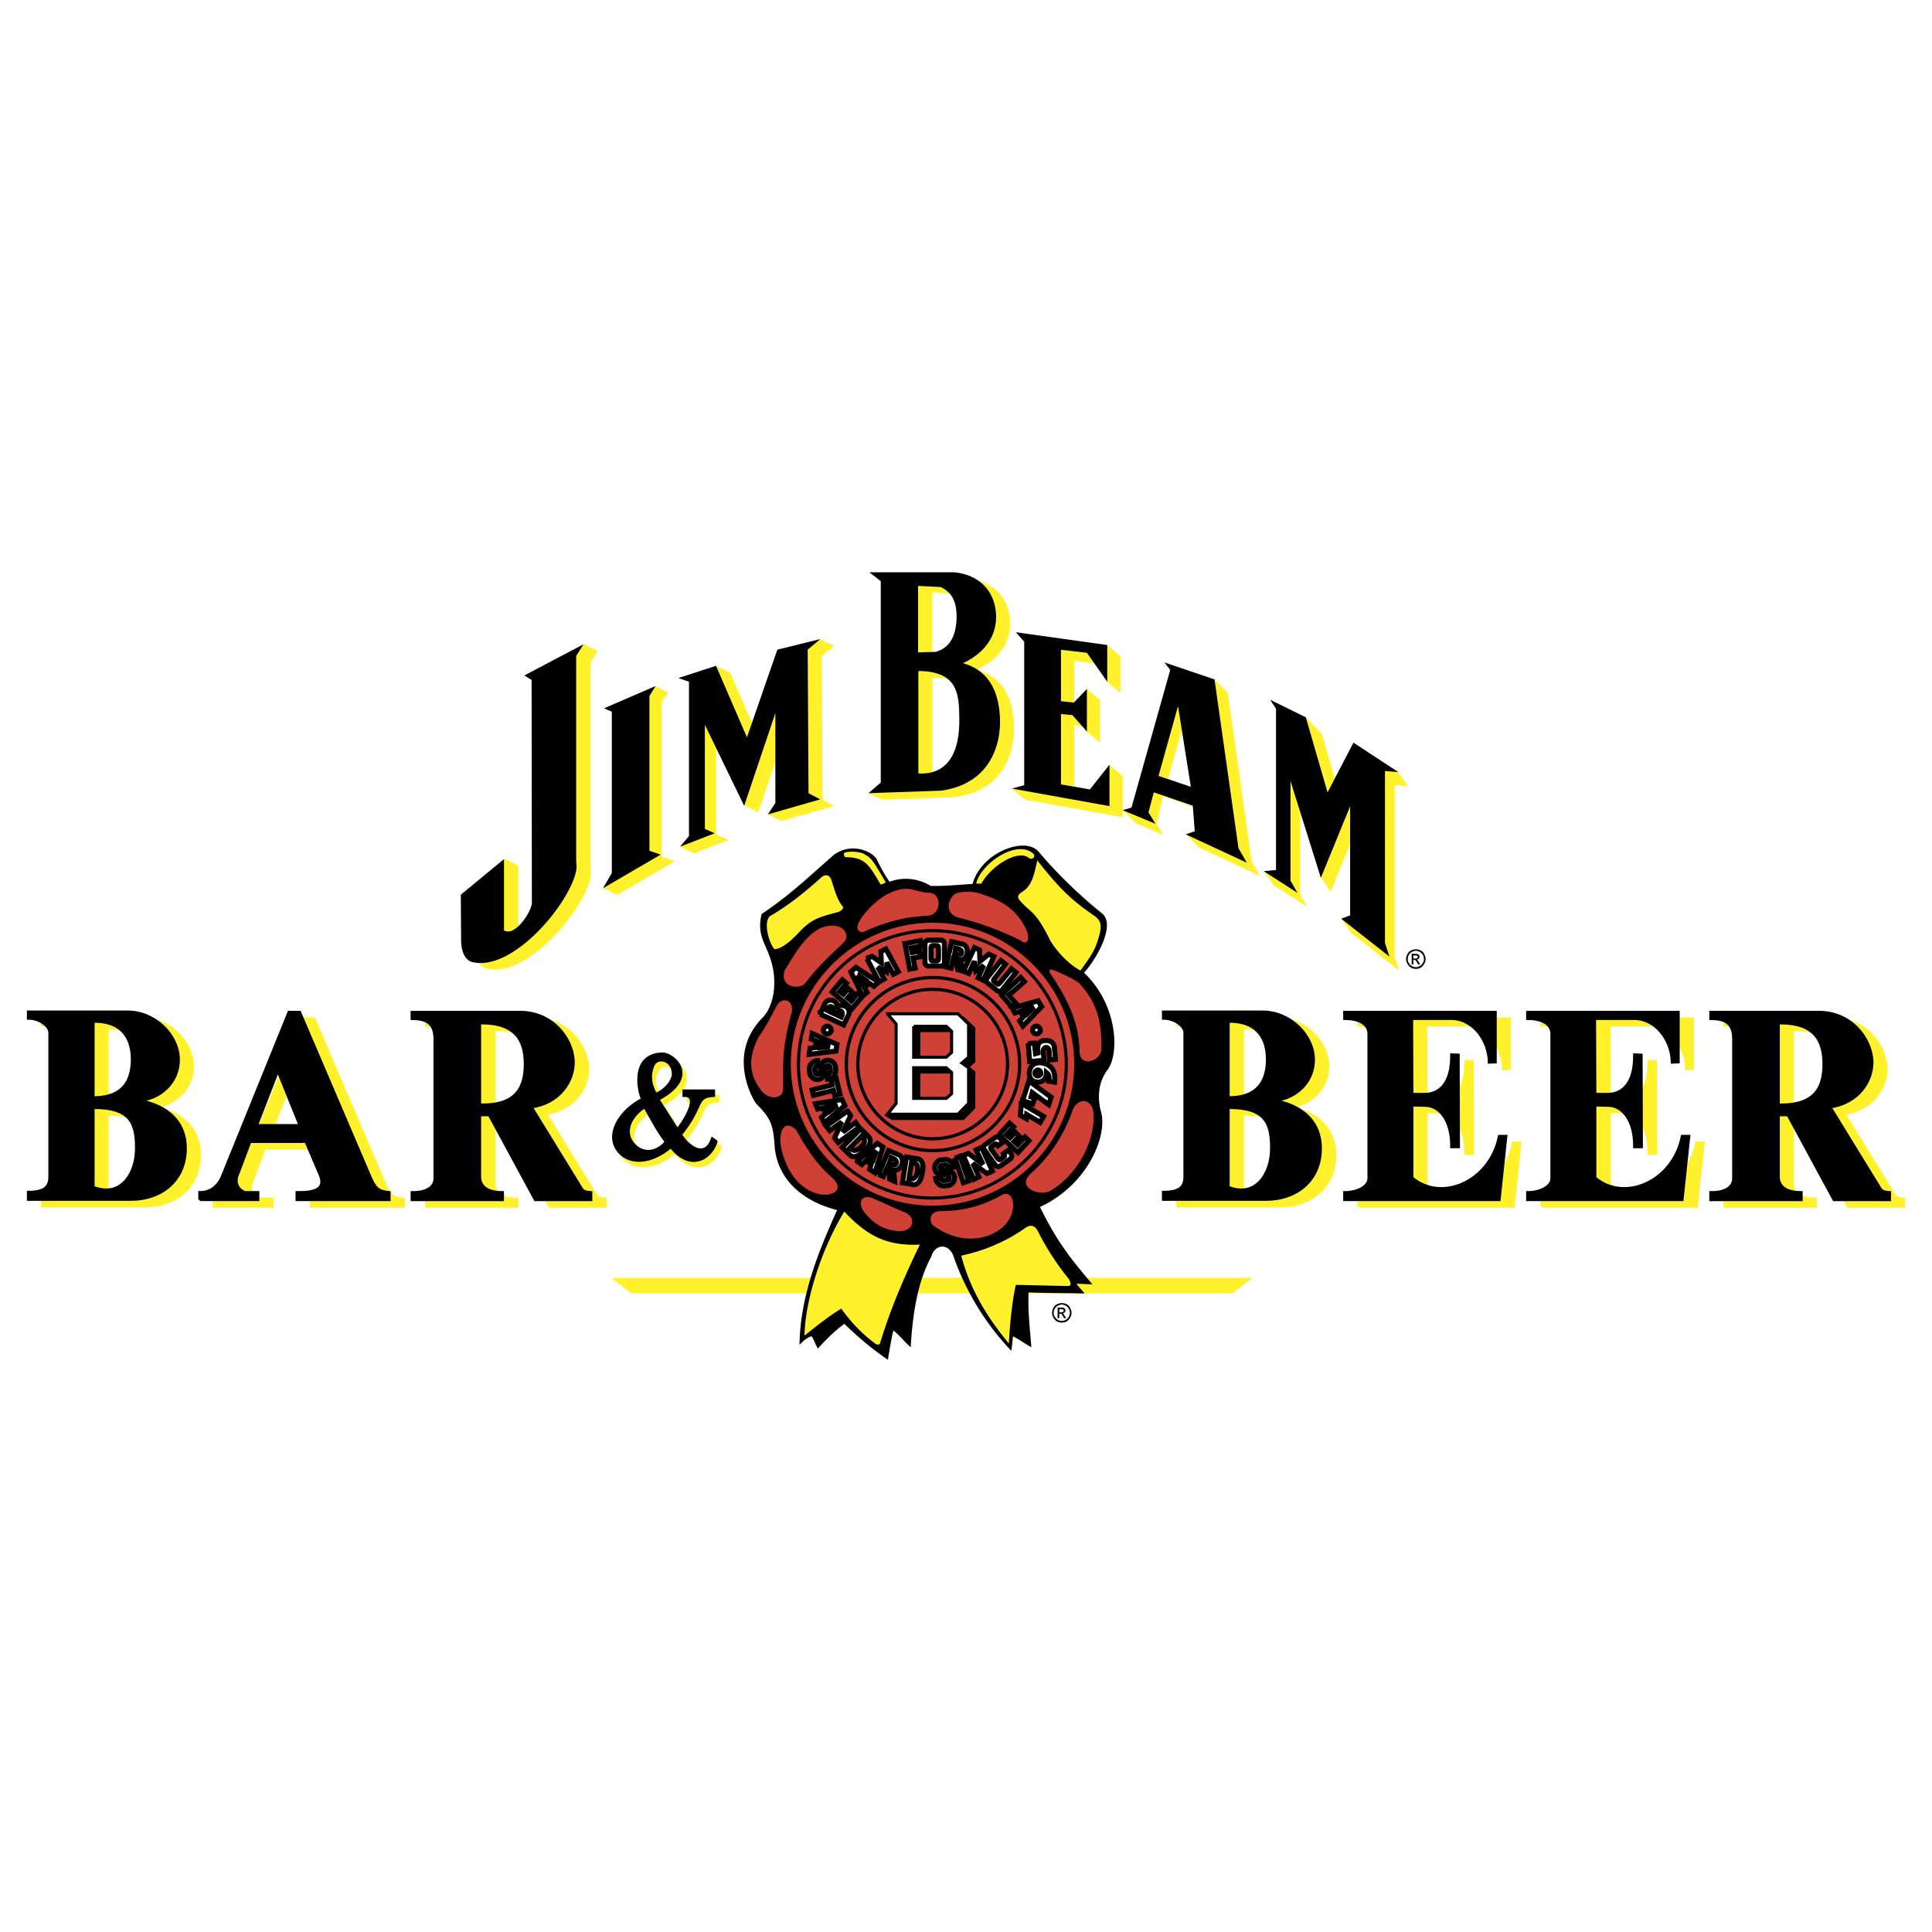 <svg xmlns="http://www.w3.org/2000/svg" width="2500" height="2500" viewBox="0 0 192.756 192.756"><path fill-rule="evenodd" clip-rule="evenodd" fill="#fff" d="M0 0h192.756v192.756H0V0z"/><path d="M60.984 127.491h64.002c-.339.259-.673.517-1.011.777-.334.258-.659.519-.992.777H62.956c-.339-.259-.655-.524-.973-.777-.335-.265-.672-.518-.999-.777zM50.332 85.678l1.39.694v7.106c1.001.666 2.614-1.61 2.781-2.665l-.028-22.317 3.726-4.219 1.446.667-.723 1.166v20.596c.611 2.47-5.95 11.186-10.481 9.909-.945-.389-1.001-1.749-1.001-2.165l2.89-8.772zM65.425 68.471l-1.557 1.693-1.195 16.488-2.475 1.971 1.39.666 5.756-3.359-1.307-.472v-15.46l.639-.889-1.251-.638zM69.259 85.132l3.448-1.332-1.252-.528V72.864l2.808 7.494 1.39.694 3.115-9.243-.612 8.327-1.53 1.138 1.391.639 5.227-1.499-1.168-.611-.083-14.323 1.251-1.054-1.446-.639-3.142 1.638-2.724 8.799-3.086-7.134-1.446-.638-1.752 4.691-.056 12.407-1.723.971 1.39.611zM102.284 79.795l-1.306-1.083 2.53.389V65.14l-.835-.945 3.837.306 4.004-.083 1.279 1.055v3.663l-1.335-1.11-.695-1.776-2.585-.306v5.135l1.278-2.304 1.307 1.083v4.247l-1.334-1.083-.306-.555-.945-.111v7.023l2.89.499.613-3.553 1.335 1.083v4.136l-9.732-1.749zM88.057 79.795l7.229-.25c4.31-.583 5.811-3.719 5.895-6.662.027-2.415-.64-5.219-3.698-6.051 1.168-.555 3.309-1.888 3.309-4.664-.027-2.109-1.278-4.107-4.17-4.413h-8.48l1.14.888-.667 19.513-1.974 1 1.416.639zm4.948-14.045v-6.634l2.252.111c1.278.583 1.641 1.721 1.585 3.248-.112 2.082-.974 2.887-2.058 3.22l-1.779.055zm.028 1.86v10.214c2.225.139 4.06-1.138 4.087-5.218-.027-2.554 0-4.968-4.087-4.996zM113.321 82.148l2.78 1.166-.695-1.11.64-2.748 3.893 1.333-.807 2.526-.806-.056 1.307 1.305 6.088 2.831-.834-1.443-2.391-16.849-1.307-1.277-3.697-.416.584.749-2.837 6.523-.973 6.911-2.196-.722 1.251 1.277zm3.226-4.441l1.945-6.967 1.279 8.161-3.224-1.194zM127.061 88.32l3.364 2.165-.696-1.222v-9.937l2.224 7.161-.166 1.055.973 1.444 2.919-7.134v10.881l-1.863-1.083.973 1.416 4.811 3.775-.446-1.36V78.327l1.335.111-1.001-1.416-3.475-1.526-1.947 5.246-2.168-7.495-1.64-1.721-2.558-.305.583.888v16.099l-2.168-1.276.946 1.388z" fill-rule="evenodd" clip-rule="evenodd" fill="#fff22d"/><path d="M4.243 101.633h9.898c2.697 0 5.004 2.275 5.06 4.663.056 2.387-1.891 4.053-4.087 4.163 2.252.306 4.782 1.638 4.782 4.774 0 3.165-2.363 5.107-5.505 5.08H4.243v-.694c1.612 0 2.113-.527 2.141-1.471v-14.462c0-.639-.973-1.443-2.141-1.443v-.61zm6.45.916v7.633c3.281.028 3.92-2.026 3.92-3.83.001-1.805-.75-3.859-3.92-3.803zm0 8.604v7.966c2.808 1.11 4.337-1.388 4.337-3.886s-.555-4.108-4.337-4.08zM21.374 120.342v-.693c1.168 0 1.835-.722 2.197-1.472l6.7-16.516h1.057l7.062 16.516c.557 1.249.945 1.36 1.863 1.472v.693h-9.175v-.693c1.724.027 2.892-.306 2.335-1.721l-1.445-3.387h-5.589l-1.195 3.164c-.5 1.027.083 1.721.695 1.943h1.279v.693h-5.784v.001zm5.644-7.383l2.141-5.524 2.225 5.524h-4.366zM42.557 120.342v-.693c1.334.027 2.308-.473 2.28-1.472v-13.795c.028-1.86-1.084-2.082-2.28-2.109v-.611h10.704c3.281-.027 5.227 2.581 5.366 4.802.083 2.082-1.418 4.247-4.198 4.636l5.032 8.188c.167.277.528.333.918.361v.693h-5.533l-4.587-8.466h-.973v6.301c.083.972.89 1.472 2.28 1.472v.693h-9.009zm6.728-17.625v8.188c3.698.111 4.56-1.748 4.56-4.08 0-2.304-.89-4.192-4.56-4.108zM65.783 109.363c-.807-1.332-.445-2.054-.167-2.608.389-.806 1.974-.611 2.001.972-.583.749-1.362 1.415-1.834 1.636zm-1.029 1.583c.751 1.276 1.335 2.498 2.169 3.524-1.223 1.416-2.697 1.111-3.448.056-.75-1.026-.333-2.498 1.279-3.58zm1.307-.721l1.946 3.053c.417-.416 2.502-3.525.667-3.441v-.444h2.947v.444c-1.918.111-.945 1.027-3.309 3.914.973 1.498 2.53 2.303 3.197.443.111.084.306.167.362.25-.528 1.721-2.586 2.942-4.504.5-2.113 1.776-4.087 1.638-5.06.61-1.641-1.693.056-4.274 2.252-5.329-.361-.611-1.251-4.441 1.946-4.525 1.085-.028 3.809 2.276-.444 4.525zM117.518 101.633h9.898c2.696 0 5.004 2.275 5.06 4.663.056 2.387-1.891 4.053-4.087 4.163 2.252.306 4.782 1.638 4.782 4.774 0 3.165-2.363 5.107-5.505 5.08h-10.148v-.694c1.612 0 2.113-.527 2.141-1.471v-14.462c0-.639-.973-1.443-2.141-1.443v-.61zm6.45.916v7.633c3.28.028 3.92-2.026 3.92-3.83 0-1.805-.75-3.859-3.92-3.803zm0 8.604v7.966c2.809 1.11 4.338-1.388 4.338-3.886s-.557-4.108-4.338-4.08zM172.1 120.342v-.693c1.335.027 2.309-.473 2.28-1.472v-13.795c.028-1.86-1.085-2.082-2.28-2.109v-.611h10.704c3.281-.027 5.228 2.581 5.366 4.802.083 2.082-1.418 4.247-4.198 4.636l5.032 8.188c.167.277.528.333.918.361v.693h-5.533l-4.588-8.466h-.973v6.301c.084.972.89 1.472 2.279 1.472v.693H172.1zm6.728-17.625v8.188c3.698.111 4.56-1.748 4.56-4.08 0-2.304-.89-4.192-4.56-4.108zM135.572 120.342v-.693c1.001.027 2.447-.473 2.419-1.472v-14.351c0-.999-.945-1.554-2.419-1.554v-.611h15.014v4.94l-.584.028c-.027-1.971-1.39-4.22-3.642-4.357h-4.115l.028 7.577h1.279c1.418 0 2.725-.999 2.696-3.941l.64.027.027 9.133h-.667c.028-2.776-1.307-4.164-2.696-4.137l-1.279-.027v7.272c2.919 2.498 7.812.444 8.729-4.136h.64l-.667 6.301h-15.403v.001zM153.854 120.342v-.693c1 .027 2.446-.473 2.418-1.472v-14.351c0-.999-.945-1.554-2.418-1.554v-.611h15.013v4.94l-.584.028c-.027-1.971-1.39-4.22-3.642-4.357h-4.115l.028 7.577h1.278c1.418 0 2.725-.999 2.697-3.941l.64.027.027 9.133h-.667c.027-2.776-1.307-4.164-2.697-4.137l-1.278-.027v7.272c2.919 2.498 7.812.444 8.729-4.136h.64l-.667 6.301h-15.402v.001z" fill-rule="evenodd" clip-rule="evenodd" fill="#fff22d" stroke="#fff22d" stroke-width=".306" stroke-miterlimit="2.613"/><path d="M141.259 94.717c.14 0 .306.028.474.111a.762.762 0 0 1 .361.361c.083.167.139.333.139.5a.941.941 0 0 1-.139.472.987.987 0 0 1-.361.389.995.995 0 0 1-.474.111.99.99 0 0 1-.473-.111.973.973 0 0 1-.361-.389.941.941 0 0 1-.139-.472c0-.167.056-.333.139-.5a.758.758 0 0 1 .361-.361c.167-.083.334-.111.473-.111zm0 .138c-.11 0-.25.056-.389.111a.794.794 0 0 0-.306.305c-.084.139-.111.278-.111.417s.027.277.111.389c.083.139.166.249.306.306.139.083.25.11.389.11.14 0 .251-.027.39-.11.139-.057.223-.167.306-.306.083-.111.111-.25.111-.389s-.028-.278-.111-.417a.8.8 0 0 0-.306-.305c-.139-.055-.279-.111-.39-.111zm-.417 1.361v-1.055h.361c.111 0 .195.028.251.028a.484.484 0 0 1 .139.111c.027.056.027.111.027.167a.296.296 0 0 1-.083.194c-.056.055-.111.083-.223.083.056.027.084.055.111.055.028.055.084.111.139.222l.14.194h-.223l-.083-.167c-.084-.11-.14-.194-.14-.222a.209.209 0 0 0-.139-.056h-.111v.444h-.166v.002zm.167-.583h.223a.297.297 0 0 0 .167-.056c.027-.027.056-.056.056-.111 0-.028-.028-.056-.028-.083-.027-.027-.056-.027-.083-.055h-.334v.305h-.001zM105.935 130.013c.139 0 .306.027.473.11a.758.758 0 0 1 .361.361c.083.166.139.333.139.5a.944.944 0 0 1-.139.472.973.973 0 0 1-.361.389c-.167.083-.306.11-.473.11s-.306-.027-.473-.11a.966.966 0 0 1-.361-.389.935.935 0 0 1-.14-.472c0-.167.056-.334.14-.5a.758.758 0 0 1 .361-.361c.167-.083.333-.11.473-.11zm0 .138c-.111 0-.25.056-.39.11a.817.817 0 0 0-.306.306c-.083.139-.111.278-.111.417s.028.277.111.389c.084.139.167.249.306.305.14.084.25.111.39.111.139 0 .25-.027.39-.111.139-.056.222-.166.306-.305.083-.111.11-.25.11-.389s-.027-.278-.11-.417a.817.817 0 0 0-.306-.306c-.14-.054-.279-.11-.39-.11zm-.417 1.361v-1.055h.361c.111 0 .194.027.25.027.056.027.083.056.139.111.028.055.028.11.028.166s-.028.139-.084.194-.11.083-.222.083c.056.028.083.056.111.056.027.056.083.111.139.222l.139.195h-.223l-.083-.167c-.083-.11-.139-.194-.139-.222a.214.214 0 0 0-.14-.056h-.11v.444h-.166v.002zm.167-.583h.222c.057 0 .14-.028.167-.056.028-.027.056-.056.056-.111 0-.027-.027-.056-.027-.083-.028-.028-.056-.028-.084-.056h-.333v.306h-.001zM45.976 89.265l4.31-3.553v7.105c1.001.667 2.613-1.61 2.78-2.665l-.028-22.317-.723-.444 5.895-3.108-.723 1.166v20.596c.612 2.47-5.95 11.186-10.481 9.909-.946-.389-1.001-1.749-1.001-2.165l-.029-4.524zM60.263 70.67l.778.333v16.099l-.89 1.527 5.755-3.358-1.112-.389V69.448l.612-.999-5.143 2.221zM67.851 84.473l3.447-1.333-.973-.444V72.314l3.92 8.079 3.114-9.244v8.965l-.751 1.139 5.227-1.499-1.168-.611-.083-14.323 1.251-1.054-4.281 1.054-3.031 8.744-3.085-7.134-3.754 1.221 1.056.362v15.405l-.889 1.055zM100.962 78.676l1.224-.333V64.021l-.834-.945 9.119 1.277v3.664l-2.03-2.887-2.586-.305v5.135l1.279.139 1.307-1.36v4.246l-1.446-1.637-1.14-.111v7.023l2.892.499 1.946-2.47v4.136l-9.731-1.749zM86.648 79.135l7.229-.25c4.31-.583 5.811-3.719 5.895-6.662.027-2.415-.64-5.219-3.698-6.051 1.168-.555 3.309-1.887 3.309-4.663-.027-2.11-1.278-4.108-4.17-4.414h-8.48l1.14.888V78.08l-1.225 1.055zm4.949-14.045v-6.634l2.252.111c1.279.583 1.64 1.721 1.584 3.248-.111 2.082-.973 2.887-2.057 3.22l-1.779.055zm.028 1.859v10.215c2.225.139 4.06-1.138 4.087-5.219-.028-2.553 0-4.967-4.087-4.996zM111.999 80.828l3.28 1.36-.694-1.138.528-1.999 3.893 1.332.194 2.554-.89.306 6.089 2.831-.834-1.443-2.392-16.849-5.004-1.693.584.75-3.865 13.74-.889.249zm3.587-3.414l1.946-6.967 1.278 8.05-3.224-1.083zM126.083 86.914l3.364 2.165-.695-1.222V77.92l3.03 9.66 2.92-7.134v10.881l-.89.333 4.81 3.775-.444-1.36V76.921l1.334.111-4.477-2.942-2.585 4.969-2.169-7.496-3.558-1.748.584.888v16.1l-1.224.111z" fill-rule="evenodd" clip-rule="evenodd"/><path d="M2.835 100.973h9.897c2.697 0 5.005 2.276 5.061 4.663.055 2.388-1.891 4.053-4.087 4.163 2.252.306 4.782 1.639 4.782 4.774 0 3.165-2.363 5.107-5.505 5.08H2.835v-.694c1.612 0 2.113-.527 2.141-1.471v-14.462c0-.639-.973-1.443-2.141-1.443v-.61zm6.45.916v7.633c3.281.028 3.92-2.026 3.92-3.83 0-1.805-.75-3.859-3.92-3.803zm0 8.604v7.967c2.808 1.11 4.337-1.388 4.337-3.887 0-2.498-.556-4.107-4.337-4.08zM19.937 119.682v-.693c1.168 0 1.835-.722 2.196-1.471l6.701-16.517h1.057l7.062 16.517c.556 1.248.945 1.359 1.862 1.471v.693H29.64v-.693c1.724.027 2.892-.306 2.335-1.721l-1.446-3.387h-5.588l-1.195 3.164c-.5 1.027.083 1.721.695 1.943h1.279v.693h-5.783v.001zm5.644-7.383l2.141-5.523 2.224 5.523h-4.365zM41.12 119.682v-.693c1.334.027 2.308-.472 2.279-1.471v-13.796c.028-1.86-1.084-2.082-2.279-2.109v-.611h10.704c3.28-.027 5.227 2.582 5.366 4.803.083 2.081-1.418 4.247-4.198 4.636l5.032 8.188c.167.278.528.334.917.361v.693h-5.533l-4.587-8.466h-.973v6.302c.083.971.89 1.471 2.28 1.471v.693H41.12v-.001zm6.728-17.626v8.188c3.698.111 4.56-1.748 4.56-4.08 0-2.304-.89-4.191-4.56-4.108zM65.407 109.18c-.778-1.332-.5-2.415-.223-2.971.39-.805 1.975-.61 2.002.972-.055.86-1.111 1.832-1.779 1.999zm-1.084 1.22c.75 1.277 1.334 2.498 2.168 3.525-1.223 1.416-2.697 1.11-3.448.056-.75-1.027-.333-2.498 1.28-3.581zm1.307-.721l1.946 3.054c.417-.416 2.502-3.525.667-3.442v-.443h2.947v.443c-1.918.111-.945 1.027-3.309 3.914.973 1.499 2.53 2.304 3.197.444.111.083.306.166.361.25-.528 1.721-2.585 2.942-4.504.499-2.113 1.776-4.087 1.638-5.06.611-1.64-1.693.056-4.275 2.252-5.33-.362-.61-1.251-4.44 1.946-4.524 1.086-.028 3.811 2.276-.443 4.524zM116.08 100.973h9.898c2.696 0 5.004 2.276 5.06 4.663.056 2.388-1.89 4.053-4.087 4.163 2.252.306 4.782 1.639 4.782 4.774 0 3.165-2.363 5.107-5.505 5.08H116.08v-.694c1.613 0 2.113-.527 2.142-1.471v-14.462c0-.639-.974-1.443-2.142-1.443v-.61zm6.451.916v7.633c3.28.028 3.92-2.026 3.92-3.83 0-1.805-.751-3.859-3.92-3.803zm0 8.604v7.967c2.808 1.11 4.337-1.388 4.337-3.887 0-2.498-.556-4.107-4.337-4.08zM170.691 119.682v-.693c1.335.027 2.308-.472 2.28-1.471v-13.796c.027-1.86-1.085-2.082-2.28-2.109v-.611h10.704c3.281-.027 5.227 2.582 5.366 4.803.083 2.081-1.418 4.247-4.198 4.636l5.032 8.188c.167.278.528.334.918.361v.693h-5.533l-4.588-8.466h-.973v6.302c.083.971.89 1.471 2.279 1.471v.693h-9.007v-.001zm6.729-17.626v8.188c3.697.111 4.56-1.748 4.56-4.08-.001-2.304-.89-4.191-4.56-4.108zM134.164 119.682v-.693c1.001.027 2.447-.472 2.419-1.471v-14.352c0-.999-.945-1.554-2.419-1.554v-.611h15.014v4.941l-.584.027c-.027-1.971-1.39-4.219-3.643-4.357h-4.114l.028 7.577h1.278c1.418 0 2.725-.999 2.697-3.941l.64.027.027 9.133h-.667c.027-2.775-1.307-4.164-2.697-4.136l-1.278-.028v7.273c2.919 2.497 7.812.443 8.729-4.137h.64l-.667 6.301h-15.403v.001zM152.416 119.682v-.693c1.001.027 2.446-.472 2.419-1.471v-14.352c0-.999-.945-1.554-2.419-1.554v-.611h15.014v4.941l-.584.027c-.028-1.971-1.391-4.219-3.643-4.357h-4.115l.028 7.577h1.279c1.418 0 2.725-.999 2.696-3.941l.64.027.028 9.133h-.668c.028-2.775-1.307-4.164-2.696-4.136l-1.279-.028v7.273c2.919 2.497 7.812.443 8.73-4.137h.64l-.668 6.301h-15.402v.001z" fill-rule="evenodd" clip-rule="evenodd" stroke="#000" stroke-width=".306" stroke-miterlimit="2.613"/><path d="M88.746 87.973a15.468 15.468 0 0 1-1.223-2.137c-.25-.722-2.363-1.915-4.282-.583-2.252 1.943-4.337 3.997-7.256 5.94-.611 2.609.862 3.108 1.223 6.023.25 2.415-.639 3.83-1.112 4.302-3.67 3.692-.917 8.3-.639 8.605 1.362 1.388 1.695 1.942 1.834 4.33.361 3.581 3.225 5.523 6.228 6.272-1.835 4.108-3.67 8.494-3.753 13.435.333-.305.779-.776 1.223-.832.25.416.361.805.612 1.221.778-.86 1.613-1.721 2.641-2.47 1.307 1.276 2.892 2.609 4.337 3.58.167-.916.362-2.221.556-2.914.611.472 1.112 1.138 1.724 1.665.195-3.358.695-6.522 2.058-9.049.389-1.305 1.807-1.36 2.252.083a26.13 26.13 0 0 0 5.728 9.327c.083-.444.111-.999.166-1.443.64.306 1.196.749 1.836 1.082-.14-1.804-.361-3.663-.278-5.468 1.862.083 3.697.056 5.588.11-.25-.333-.556-.61-.806-.971.5 0 1.084.056 1.584.056-2.001-2.388-3.42-4.025-5.227-7.717 4.727-2.193 6.7-6.995 6.117-9.383-.39-1.415-.362-2.887.556-4.219 1.251-1.471 1.195-6.467-2.28-9.771 1.141-1.221 3.197-4.691 1.836-5.885a47.013 47.013 0 0 1-6.396-6.217c-1.362-1.527-5.699.111-6.562 3.248-1.501.083-2.613.222-4.17.194-1.056-.636-2.53-.996-4.115-.414z" fill-rule="evenodd" clip-rule="evenodd"/><path d="M79.632 93.111c1.362-1.471 2.029-1.582 4.059-2.138.222-.139.584-.305.333-.61-.528-.639-.778-1.666-1.057-2.498-.139-.583-.583-.639-.917-.417-1.613 1.444-3.253 2.804-5.116 3.886-.89.444-.195 2.859.333 3.359.446 0 1.141-.305 2.365-1.582zM84.32 85.046c.695-.139 1.251-.055 1.751.083.918.5.918.555 2.308 2.915-.083.028-.389.223-.528.194-1.251-2.192-1.668-2.665-3.448-2.72-.222 0-.278-.416-.083-.472zM97.398 88.117c.027.083.389.027.5.055 1.057-1.86 3.697-3.47 4.782-2.554.278.194.667-.111.444-.417-1.611-1.525-5.198.889-5.726 2.916zM101.681 89.752c1.028 1.277 1.557.972 3.003 3.886.361.75 1.641 2.415 3.113 3.192.751-1.028 1.362-1.888 1.641-2.749.584-1.666.473-2.165-.223-2.692-2.252-1.527-3.503-2.72-5.728-5.551-.417 2.054-.723 2.692-1.695 3.275-.25.223-.278.445-.111.639zM80.263 133.256c1.224-.972 2.335-1.887 3.67-2.692 1.307 1.805 2.391 2.72 3.392 3.497.195.111.389.14.472-.027 1.029-3.387 2.363-6.523 3.976-9.854-2.947.111-5.032-.584-7.535-3.304-2.196 3.581-3.892 8.688-3.975 12.38zM95.903 125.277c2.446-.527 4.56-1.471 6.367-2.748.528-.389.973-.277 1.278.306a26.361 26.361 0 0 0 3.114 4.802c.222.473.222.694-.223.666-1.696-.027-3.392-.083-5.088-.11-.333 1.415-.611 3.886-.695 5.856-1.638-2.027-3.696-4.775-4.753-8.772z" fill-rule="evenodd" clip-rule="evenodd" fill="#fff22d"/><path d="M78.284 96.812c.834-1.277 2.308-4.219 4.42-4.441 1.585-.194 2.169 1.027 1.418 1.721-1.418 1.305-2.753 2.609-3.782 3.997-.471.638-2.612.527-2.056-1.277zM85.787 91.848c.556-1.027 2.03-2.332 2.808-2.665 2.113-1.083 2.753-.083 4.143-.111 1.251.083 1.168 2.082-.027 2.276-1.835.111-3.364.277-6.172 1.443-.752.527-1.336-.056-.752-.943zM95.242 89.207c.473-.277 1.724-.333 2.53-.055 2.029.638 3.614 1.471 4.615 3.581.417.999.111 1.666-.584 1.083-2.085-1.027-3.976-1.721-6.312-2.304-1.027-.389-1.138-1.472-.249-2.305zM107.719 104.98c.084 1.582 2.142.859 2.169-.306.028-2.415-.277-4.497-2.196-6.551-.334-.361-2.085-1.166-2.586-1.333-.333-.166-.527.028-.333.306 2.057 3.026 2.891 5.247 2.946 7.884zM102.802 117.128c2.141-1.915 3.392-4.053 4.198-6.301.389-1.222 1.779-1.332 2.057-.056.39 2.887-1.584 6.578-4.393 8.105-1.001.445-3.28-.388-1.862-1.748zM93.798 120.833c-1.029.027-1.14.888-.723 1.415 3.669 2.721 7.702.806 7.98-1.665.166-1.222-.474-1.805-1.224-1.277-2.225 1.194-4.06 1.527-6.033 1.527zM86.964 119.51c-.89-.305-1.446.333-.806 1.332 1.307 1.721 2.585 1.888 3.531 1.999 1.64 0 1.724-1.526.445-1.943-1.057-.417-2.141-.972-3.17-1.388zM79.43 112.736c1.029 1.831 1.946 3.303 3.447 4.635 1.501 1.222.333 2.026-1.084 1.776-1.946-.388-3.447-2.248-3.92-4.996-.139-1.47.473-2.469 1.557-1.415zM76.071 108.95c.806.86 2.141.61 2.058-.333.055-1.999-.25-3.553.806-7.411.473-1.389-.973-1.972-1.529-.694-.556 1.026-.89 1.776-1.696 2.914-1.057 2.026-1.085 3.775.361 5.524z" fill-rule="evenodd" clip-rule="evenodd" fill="#cf4037"/><path d="M93.037 91.904c7.872 0 14.293 6.41 14.293 14.271 0 7.859-6.421 14.27-14.293 14.27s-14.293-6.41-14.293-14.27c0-7.861 6.421-14.271 14.293-14.271z" fill-rule="evenodd" clip-rule="evenodd" fill="#cf4037" stroke="#000" stroke-width=".308" stroke-miterlimit="2.613"/><path d="M93.025 92.852c7.359 0 13.361 5.992 13.361 13.34s-6.002 13.34-13.361 13.34-13.362-5.992-13.362-13.34 6.003-13.34 13.362-13.34z" fill="none" stroke="#000" stroke-width=".312" stroke-miterlimit="2.613"/><path d="M93.082 97.529c4.763 0 8.647 3.878 8.647 8.633s-3.885 8.634-8.647 8.634-8.647-3.879-8.647-8.634 3.884-8.633 8.647-8.633z" fill="none" stroke="#000" stroke-width=".326" stroke-miterlimit="2.613"/><path d="M93.053 98.705c4.113 0 7.469 3.35 7.469 7.456s-3.355 7.456-7.469 7.456-7.468-3.35-7.468-7.456 3.354-7.456 7.468-7.456z" fill="none" stroke="#000" stroke-width=".322" stroke-miterlimit="2.613"/><path d="M89.062 101.575l.862 1.026v7.911l-.5.639-.611-.277-.334.389.584.333h7.034l1.057-1.083v-3.553l-.667-.472.667-.583v-3.304l-1.057-1.026h-7.035zm2.614 1.249h3.253l.528.5v2.109l-.528.472h-3.253v-3.081zm0 4.136h3.253l.528.472v2.109l-.528.473h-3.253v-3.054z" fill-rule="evenodd" clip-rule="evenodd" stroke="#000" stroke-width=".306" stroke-miterlimit="2.613"/><path d="M88.545 101.145l.862 1.027v7.911l-.862 1.082h7.034l1.057-1.082v-3.554l-.667-.472.667-.583v-3.303l-1.057-1.027h-7.034v.001zm2.614 1.249h3.253l.528.5v2.109l-.528.472h-3.253v-3.081zm0 4.135h3.253l.528.472v2.11l-.528.472h-3.253v-3.054z" fill-rule="evenodd" clip-rule="evenodd" fill="#fff" stroke="#000" stroke-width=".306" stroke-miterlimit="2.613"/><path d="M82.538 103.153a.398.398 0 0 1-.39-.389c0-.194.195-.389.39-.389.194 0 .389.194.389.389a.398.398 0 0 1-.389.389zM103.405 103.153a.399.399 0 0 1-.39-.389c0-.194.195-.389.39-.389s.39.194.39.389a.398.398 0 0 1-.39.389zM83.025 98.965l1.972 1.683 1.039-1.236-.412-.343-.684.815-.381-.314.493-.562-.413-.371-.493.562-.381-.286.683-.814-.411-.343-1.012 1.209zM86.073 99.365l.435-.357-.261-.484.483-.419.462.293.455-.417-2.252-1.469-.507.45 1.185 2.403zm-.469-2.109l.363.843.382-.323-.745-.52zM81.816 101.172l2.354 1.083.513-1.053c.233-.749-.743-1.14-1.151-.712a.657.657 0 0 0-1.23-.369l-.486 1.051z" fill-rule="evenodd" clip-rule="evenodd" fill="#fff" stroke="#000" stroke-width=".504" stroke-miterlimit="2.613"/><path d="M83.4 101.215l.538.262c.352-.704-.343-.838-.538-.262zM82.481 100.785l.538.261c.351-.703-.343-.838-.538-.261z" fill-rule="evenodd" clip-rule="evenodd" fill="#cf4037" stroke="#000" stroke-width=".504" stroke-miterlimit="2.613"/><path fill-rule="evenodd" clip-rule="evenodd" fill="#fff" stroke="#000" stroke-width=".504" stroke-miterlimit="2.613" d="M86.504 95.664l1.21 2.3.497-.283-.634-1.18.863.483.05-.963.635 1.18.498-.254-1.237-2.271-.498.254.041 1.139-.926-.659-.499.254zM90.287 94.149l.473 2.546.542-.104-.204-1.009.737-.128-.087-.547-.737.128-.117-.462 1.044-.205-.104-.525-1.547.306zM99.898 99.25l1.936-1.725.364.414c-1.127.994-.78.701-1.56 1.347l.7.8-.404.352-1.036-1.188zM100.99 100.57l.271.493.525-.165.322.552-.374.398.325.523 1.865-1.936-.349-.581-2.585.716zm2.164-.067l-.897.199.248.435.649-.634zM97.226 94.544l-1.095 2.357.527.223.554-1.22.14.978.796-.546-.553 1.22.505.241 1.055-2.36-.505-.242-.881.725-.039-1.134-.504-.242zM92.643 93.798h1.224c.199 0 .361.163.361.362v1.862a.363.363 0 0 1-.361.361h-1.224a.362.362 0 0 1-.361-.361V94.16c0-.199.162-.362.361-.362z"/><path d="M93.023 94.344h.469c.076 0 .138.096.138.213v1.101c0 .117-.062.213-.138.213h-.469c-.076 0-.138-.096-.138-.213v-1.101c0-.117.063-.213.138-.213z" fill-rule="evenodd" clip-rule="evenodd" fill="#cf4037" stroke="#000" stroke-width=".504" stroke-miterlimit="2.613"/><path d="M100.907 96.663l-1.161 1.418c-.087.109-.182.14-.248.088l-.348-.275c-.044-.034-.035-.135.051-.243l1.117-1.453-.457-.362-1.382 1.74a.367.367 0 0 0 .06.507l.937.742c.152.12.387.094.508-.06l1.382-1.739-.459-.363zM94.384 96.469l.503.129.23-.977.196.051.245 1.078.531.128-.301-1.104c.779.012 1.003-1.27.302-1.561l-1.146-.255-.56 2.511z" fill-rule="evenodd" clip-rule="evenodd" fill="#fff" stroke="#000" stroke-width=".504" stroke-miterlimit="2.613"/><path d="M95.247 95.204l.099-.613c.447.102.644.209.594.487-.051.251-.357.23-.693.126z" fill-rule="evenodd" clip-rule="evenodd" fill="#cf4037" stroke="#000" stroke-width=".504" stroke-miterlimit="2.613"/><path fill-rule="evenodd" clip-rule="evenodd" fill="#fff" stroke="#000" stroke-width=".504" stroke-miterlimit="2.613" d="M95.285 115.554l.833 2.453.521-.182-.858-2.468-.496.197zM99.669 113.226l1.897 1.766 1.091-1.191-.397-.361-.717.786-.368-.33.516-.541-.396-.387-.517.54-.368-.302.717-.785-.397-.359-1.061 1.164zM96.104 115.291l1.049 2.378.516-.249-.604-1.342 1.405 1.001.544-.246-1.078-2.351-.544.247.685 1.437-1.458-1.094-.515.219zM100.063 113.961l-.498.354-.049-.067c-.08-.113-.174-.149-.242-.101l-.385.274c-.067.048-.064.147.017.261l.645.904c.065.09.175.148.243.101l.384-.274c.068-.048.049-.171-.016-.261l-.031-.046.498-.354.258.362a.368.368 0 0 1-.085.503l-.996.709a.37.37 0 0 1-.504-.085l-1.098-1.536a.35.35 0 0 1 .085-.504l.996-.709a.351.351 0 0 1 .504.084l.274.385zM93.777 116.521c-.017-.166.113-.263.252-.276l.249-.025a.309.309 0 0 1 .335.273l.526-.052c-.042-.415-.443-.793-.858-.751l-.332.032a.776.776 0 0 0-.697.852c.127.991 1.373.309 1.461.914.017.165-.113.262-.279.278l-.249.025c-.138.014-.291-.11-.307-.276l-.525.053c.042.414.442.792.857.751l.332-.033a.794.794 0 0 0 .697-.851c-.095-.94-1.415-.445-1.462-.914zM83.424 107.617l-.503.106.107.52-1.999.505.131.535c1.438-.368 1.022-.237 1.999-.505l.125.496.52-.13-.38-1.527zM81.043 103.125l-.1.553.512.201-.097.632-.542.075-.078.611 2.669-.333.096-.671-2.46-1.068zm1.725 1.306l-.823-.408-.082.493.905-.085zM85.527 115.865l.463.32.396-.381.535.35-.156.523.525.324.805-2.563-.572-.365-1.996 1.792zm1.906-1.023l-.713.577.416.279.297-.856zM81.359 110.126l.217.519.54-.107.262.583-.415.355.267.556 2.062-1.726-.285-.615-2.648.435zm2.159.163l-.913.103.199.459.714-.562zM85.872 112.623l-1.845 1.848.768.764c.315.314.826.195 1.493-.473.668-.629.628-1.101.352-1.375l-.768-.764zm.1.726l-1.178 1.18c.334.333.669.353 1.14-.119.452-.453.373-.728.038-1.061zM90.442 115.436l-.408 2.577 1.071.169c.439.069.784-.326.931-1.259.171-.9-.139-1.258-.523-1.318l-1.071-.169zm.507.529l-.26 1.645c.466.074.749-.106.853-.765.1-.63-.125-.806-.593-.88zM84.55 110.844l-2.118 1.508.347.454 1.195-.864-.698 1.577.352.481 2.086-1.53-.351-.482-1.271.961.777-1.646-.319-.459zM87.655 117.167l.473.214.397-.921.184.085.053 1.104.5.219-.103-1.14c.765.147 1.209-1.075.57-1.484l-1.083-.45-.991 2.373z"/><path d="M88.709 116.078l.204-.586c.422.178.597.318.5.584-.094.238-.392.163-.704.002z" fill-rule="evenodd" clip-rule="evenodd" fill="#cf4037" stroke="#000" stroke-width=".504" stroke-miterlimit="2.613"/><path d="M82.586 106.313c.167-.005.254.131.258.27l.008.25a.306.306 0 0 1-.296.314l.016.527c.417-.013.823-.386.81-.803l-.01-.333a.776.776 0 0 0-.802-.753c-1 .059-.403 1.346-1.014 1.392-.167.006-.255-.131-.26-.297l-.008-.25c-.004-.139.13-.281.297-.287l-.016-.526c-.417.013-.823.386-.81.803l.01.333a.793.793 0 0 0 .802.752c.946-.028.542-1.377 1.015-1.392zM101.893 110.078l2.224 1.308-.341.595-1.345-.786-.034.416-.595-.34.091-1.193zM102.023 109.81l1.012.33.209-.578-.376-.12.12-.432 1.641 1.204.24-.75-2.216-1.616-.63 1.962zM102.589 104.107l.61-.037.119 1.05.246-.071c-.061-.552-.097-1.134.594-1.23.721-.072 1.02.271 1.047.715l.098 1.162-.581.062-.055-.914c-.027-.443-.558-.467-.583.035l.083.912-1.441.115-.137-1.799zM104.414 107.017c.245.19.283.425.222.865l.578.089c.144-1.273-.417-1.727-1.175-1.908-.79-.159-1.243.26-1.332.836-.066.609.195 1.002.751 1.058s.949-.348.956-.94z" fill-rule="evenodd" clip-rule="evenodd" fill="#fff" stroke="#000" stroke-width=".504" stroke-miterlimit="2.613"/><path d="M103.491 107.343c.163.019.314-.059.356-.22.019-.163-.08-.339-.243-.357-.138-.039-.314.059-.333.222-.044.184.057.336.22.355z" fill-rule="evenodd" clip-rule="evenodd" fill="#cf4037" stroke="#000" stroke-width=".504" stroke-miterlimit="2.613"/></svg>